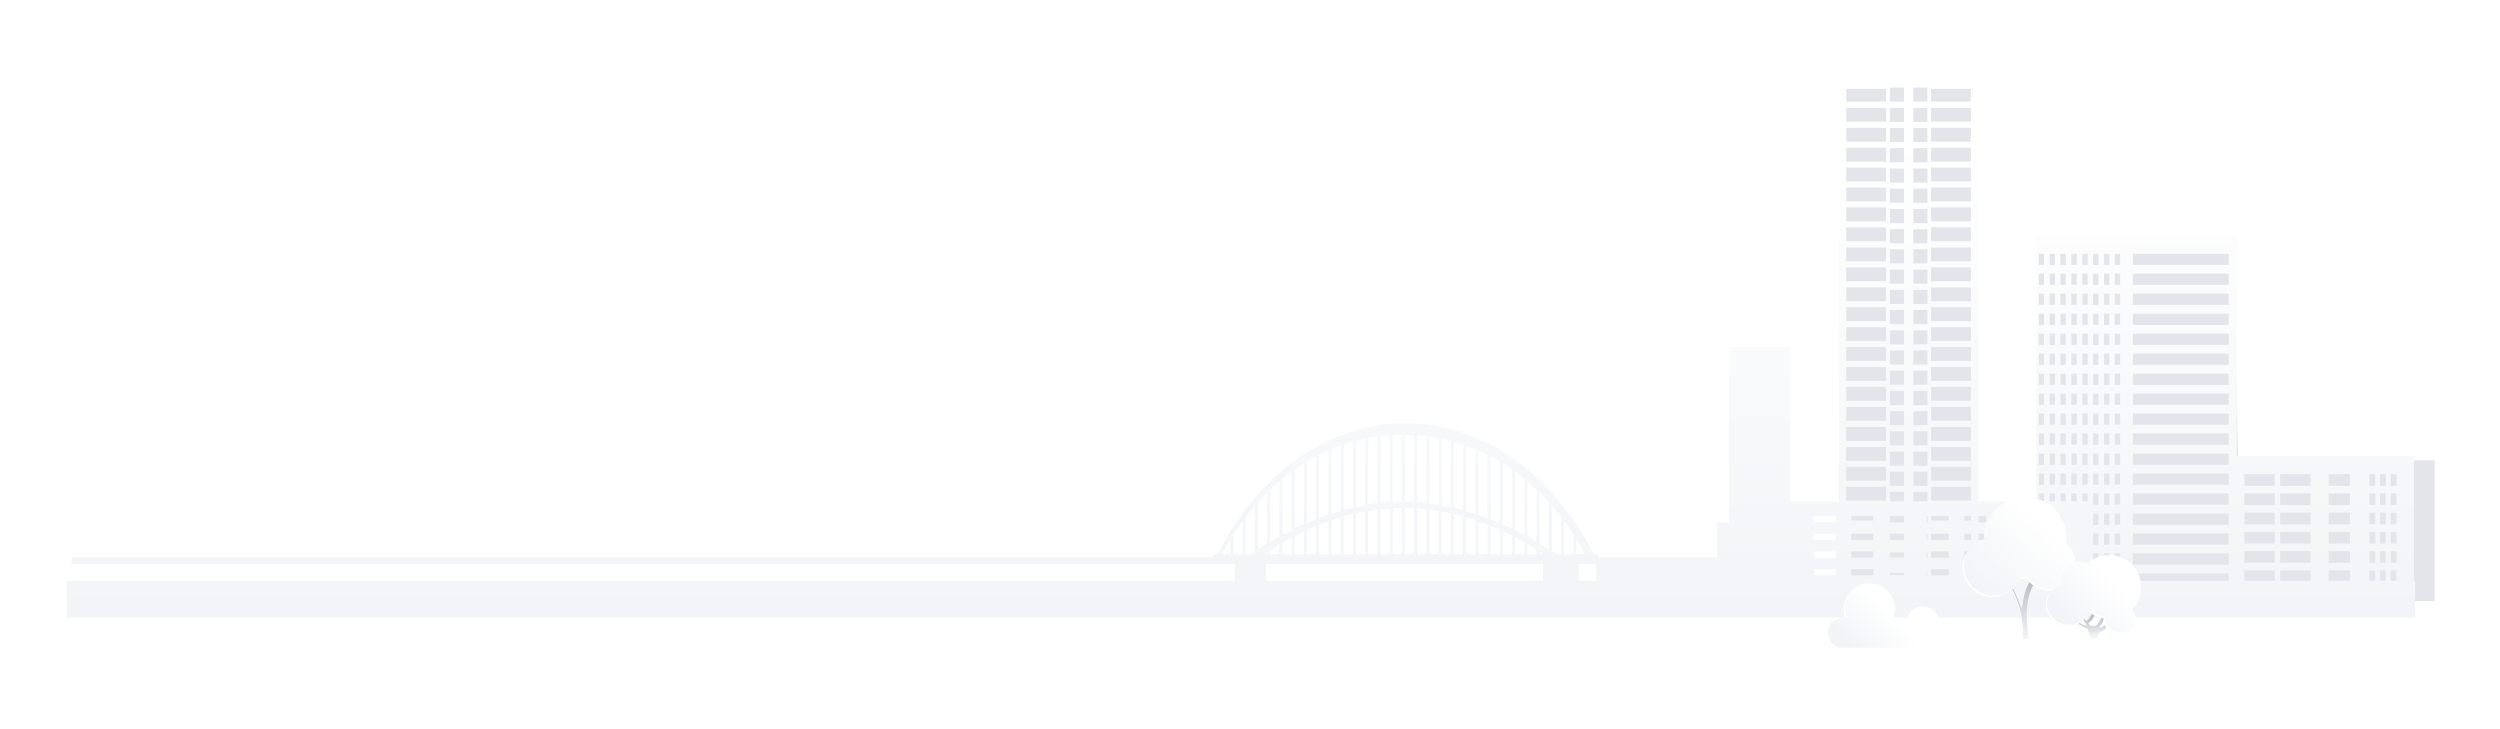 <svg fill="none" xmlns="http://www.w3.org/2000/svg" viewBox="0 0 782 228"><g filter="url(#filter0_d)"><path d="M576.579 9H617.579V145H637.579V62L698.579 63.5L700.079 130H761.579V174H576.579V9Z" fill="#E3E5EA"/><path d="M755.089 167.65V128.66H699.649V59.99H664.439H636.999V76.3V142.8H618.869V6.51H597.029H575.189V142.87H559.859V94.5H540.819V149.45H537.109V160.3H499.939V159.39H498.539C496.789 156.03 494.969 153.02 493.079 150.15C492.799 149.66 492.449 149.24 492.169 148.75C491.189 147.35 490.279 146.09 489.299 144.83C489.019 144.41 488.669 144.06 488.389 143.64C487.409 142.45 486.499 141.33 485.519 140.28C485.239 139.93 484.889 139.58 484.609 139.3C483.629 138.25 482.719 137.34 481.739 136.36C481.459 136.08 481.109 135.8 480.829 135.45C479.849 134.54 478.869 133.7 477.959 132.93C477.679 132.65 477.329 132.44 477.049 132.16C476.069 131.39 475.089 130.69 474.179 129.99C473.899 129.78 473.549 129.57 473.269 129.36C472.289 128.73 471.309 128.1 470.399 127.47C470.119 127.26 469.769 127.12 469.489 126.91C468.509 126.35 467.529 125.79 466.619 125.3C466.339 125.16 465.989 124.95 465.709 124.81C464.729 124.32 463.749 123.9 462.839 123.48C462.559 123.34 462.209 123.2 461.929 123.06C460.949 122.64 459.969 122.29 459.059 121.94C458.709 121.8 458.429 121.73 458.149 121.59C457.169 121.24 456.189 120.96 455.279 120.68C454.999 120.61 454.649 120.47 454.369 120.4C453.389 120.12 452.409 119.91 451.499 119.7C451.149 119.63 450.869 119.56 450.589 119.49C449.539 119.28 448.629 119.14 447.719 119C447.369 118.93 447.089 118.93 446.809 118.86C445.759 118.72 444.779 118.65 443.939 118.58C443.589 118.58 443.309 118.58 443.029 118.51C441.699 118.44 440.649 118.51 440.159 118.51C439.879 118.51 439.669 118.51 439.669 118.51C439.669 118.51 439.529 118.51 439.179 118.51C438.619 118.51 437.639 118.44 436.309 118.51C436.029 118.51 435.679 118.51 435.399 118.58C434.559 118.65 433.579 118.72 432.529 118.86C432.249 118.93 431.899 118.93 431.619 119C430.709 119.14 429.729 119.28 428.749 119.49C428.469 119.56 428.119 119.63 427.839 119.7C426.929 119.91 425.949 120.12 424.969 120.4C424.689 120.47 424.339 120.54 424.059 120.68C423.149 120.96 422.169 121.24 421.189 121.59C420.909 121.66 420.559 121.8 420.279 121.94C419.369 122.29 418.389 122.64 417.409 123.06C417.129 123.2 416.779 123.34 416.499 123.48C415.519 123.9 414.609 124.32 413.629 124.81C413.349 124.95 412.999 125.09 412.719 125.3C411.739 125.79 410.829 126.35 409.849 126.91C409.569 127.12 409.219 127.26 408.939 127.47C407.959 128.03 407.049 128.66 406.069 129.36C405.789 129.57 405.439 129.78 405.159 129.99C404.179 130.69 403.199 131.39 402.289 132.16C402.009 132.44 401.659 132.65 401.379 132.93C400.399 133.7 399.419 134.54 398.509 135.45C398.229 135.73 397.879 136.01 397.599 136.36C396.619 137.27 395.639 138.25 394.729 139.3C394.449 139.65 394.099 140 393.819 140.28C392.839 141.33 391.859 142.45 390.949 143.64C390.669 144.06 390.319 144.41 390.039 144.83C389.059 146.09 388.079 147.42 387.169 148.75C386.889 149.17 386.539 149.66 386.259 150.15C384.369 152.95 382.549 156.03 380.799 159.39H379.399V160.3H22.399V162.47H386.259V167.65H20.859V179.2H755.439V167.72H755.089V167.65ZM747.809 134.33H749.629V137.97H747.809V134.33ZM747.809 140.35H749.629V143.99H747.809V140.35ZM747.809 146.37H749.629V150.01H747.809V146.37ZM747.809 152.39H749.629V156.03H747.809V152.39ZM747.809 158.41H749.629V162.05H747.809V158.41ZM749.559 164.43V167.65H747.739V164.43H749.559ZM744.449 134.33H746.269V137.97H744.449V134.33ZM744.449 140.35H746.269V143.99H744.449V140.35ZM744.449 146.37H746.269V150.01H744.449V146.37ZM744.449 152.39H746.269V156.03H744.449V152.39ZM744.449 158.41H746.269V162.05H744.449V158.41ZM746.269 164.43V167.65H744.449V164.43H746.269ZM741.159 134.33H742.979V137.97H741.159V134.33ZM741.159 140.35H742.979V143.99H741.159V140.35ZM741.159 146.37H742.979V150.01H741.159V146.37ZM741.159 152.39H742.979V156.03H741.159V152.39ZM741.159 158.41H742.979V162.05H741.159V158.41ZM742.979 164.43V167.65H741.159V164.43H742.979ZM728.419 134.33H735.069V137.97H728.419V134.33ZM728.419 140.35H735.069V143.99H728.419V140.35ZM728.419 146.37H735.069V150.01H728.419V146.37ZM728.419 152.39H735.069V156.03H728.419V152.39ZM728.419 158.41H735.069V162.05H728.419V158.41ZM735.069 164.43V167.65H728.419V164.43H735.069ZM713.229 134.33H722.749V137.97H713.229V134.33ZM713.229 140.35H722.749V143.99H713.229V140.35ZM713.229 146.37H722.749V150.01H713.229V146.37ZM713.229 152.39H722.749V156.03H713.229V152.39ZM713.229 158.41H722.749V162.05H713.229V158.41ZM722.749 164.43V167.65H713.229V164.43H722.749ZM702.029 134.33H711.549V137.97H702.029V134.33V134.33ZM702.029 140.35H711.549V143.99H702.029V140.35V140.35ZM702.029 146.37H711.549V150.01H702.029V146.37V146.37ZM702.029 152.39H711.549V156.03H702.029V152.39V152.39ZM702.029 158.41H711.549V162.05H702.029V158.41V158.41ZM711.549 164.43V167.65H702.029V164.43H711.549ZM667.169 65.38H697.129V68.88H667.169V65.38ZM667.169 71.61H697.129V75.11H667.169V71.61ZM667.169 77.84H697.129V81.34H667.169V77.84ZM667.169 84.14H697.129V87.64H667.169V84.14ZM667.169 90.37H697.129V93.87H667.169V90.37ZM667.169 96.6H697.129V100.1H667.169V96.6ZM667.169 102.9H697.129V106.4H667.169V102.9ZM667.169 109.13H697.129V112.63H667.169V109.13ZM667.169 115.36H697.129V118.86H667.169V115.36ZM667.169 121.59H697.129V125.09H667.169V121.59ZM667.169 127.89H697.129V131.39H667.169V127.89ZM667.169 134.12H697.129V137.62H667.169V134.12ZM667.169 140.35H697.129V143.85H667.169V140.35ZM667.169 146.65H697.129V150.15H667.169V146.65ZM667.169 152.88H697.129V156.38H667.169V152.88ZM667.169 159.11H697.129V162.61H667.169V159.11ZM697.129 165.41V167.65H667.169V165.41H697.129ZM661.499 65.38H663.179V68.88H661.499V65.38ZM661.499 71.61H663.179V75.11H661.499V71.61ZM661.499 77.84H663.179V81.34H661.499V77.84ZM661.499 84.14H663.179V87.64H661.499V84.14ZM661.499 90.37H663.179V93.87H661.499V90.37ZM661.499 96.6H663.179V100.1H661.499V96.6ZM661.499 102.9H663.179V106.4H661.499V102.9ZM661.499 109.13H663.179V112.63H661.499V109.13ZM661.499 115.36H663.179V118.86H661.499V115.36ZM661.499 121.59H663.179V125.09H661.499V121.59ZM661.499 127.89H663.179V131.39H661.499V127.89ZM661.499 134.12H663.179V137.62H661.499V134.12ZM661.499 140.35H663.179V143.85H661.499V140.35ZM661.499 146.65H663.179V150.15H661.499V146.65ZM661.499 152.88H663.179V156.38H661.499V152.88ZM661.499 159.11H663.179V162.61H661.499V159.11ZM663.179 165.41V167.65H661.499V165.41H663.179ZM585.969 152.95V154.91H579.109V152.95H585.969ZM579.109 148.82V147.42H585.969V148.82H579.109ZM585.969 158.48V160.44H579.109V158.48H585.969ZM585.969 164.01V165.97H579.109V164.01H585.969ZM602.909 152.95V154.91H602.629V152.95H602.909ZM602.699 149.38V147.42H602.979V149.38H602.699ZM602.909 158.83V160.37H602.629V158.83H602.909ZM602.909 165.2V165.9H602.629V165.2H602.909ZM616.559 152.95V154.91H614.459V152.95H616.559ZM614.459 148.82V147.42H616.559V148.82H614.459ZM616.559 158.48V160.44H614.459V158.48H616.559ZM616.559 164.01V165.97H614.459V164.01H616.559ZM639.379 152.95V154.91H638.049V152.95H639.379ZM638.049 149.38V147.42H639.379V149.38H638.049ZM639.379 159.11V160.37H638.049V159.11H639.379ZM639.379 165.41V165.97H638.049V165.41H639.379ZM658.139 65.38H659.819V68.88H658.139V65.38ZM658.139 71.61H659.819V75.11H658.139V71.61ZM658.139 77.84H659.819V81.34H658.139V77.84ZM658.139 84.14H659.819V87.64H658.139V84.14ZM658.139 90.37H659.819V93.87H658.139V90.37ZM658.139 96.6H659.819V100.1H658.139V96.6ZM658.139 102.9H659.819V106.4H658.139V102.9ZM658.139 109.13H659.819V112.63H658.139V109.13ZM658.139 115.36H659.819V118.86H658.139V115.36ZM658.139 121.59H659.819V125.09H658.139V121.59ZM658.139 127.89H659.819V131.39H658.139V127.89ZM658.139 134.12H659.819V137.62H658.139V134.12ZM658.139 140.35H659.819V143.85H658.139V140.35ZM658.139 146.65H659.819V150.15H658.139V146.65ZM658.139 152.88H659.819V156.38H658.139V152.88ZM658.139 159.11H659.819V162.61H658.139V159.11ZM659.749 165.41V167.65H658.069V165.41H659.749ZM654.709 65.38H656.389V68.88H654.709V65.38ZM654.709 71.61H656.389V75.11H654.709V71.61ZM654.709 77.84H656.389V81.34H654.709V77.84ZM654.709 84.14H656.389V87.64H654.709V84.14ZM654.709 90.37H656.389V93.87H654.709V90.37ZM654.709 96.6H656.389V100.1H654.709V96.6ZM654.709 102.9H656.389V106.4H654.709V102.9ZM654.709 109.13H656.389V112.63H654.709V109.13ZM654.709 115.36H656.389V118.86H654.709V115.36ZM654.709 121.59H656.389V125.09H654.709V121.59ZM654.709 127.89H656.389V131.39H654.709V127.89ZM654.709 134.12H656.389V137.62H654.709V134.12ZM654.709 140.35H656.389V143.85H654.709V140.35ZM654.709 146.65H656.389V150.15H654.709V146.65ZM654.709 152.88H656.389V156.38H654.709V152.88ZM654.709 159.11H656.389V162.61H654.709V159.11ZM656.389 165.41V167.65H654.709V165.41H656.389ZM651.349 65.38H653.029V68.88H651.349V65.38ZM651.349 71.61H653.029V75.11H651.349V71.61ZM651.349 77.84H653.029V81.34H651.349V77.84ZM651.349 84.14H653.029V87.64H651.349V84.14ZM651.349 90.37H653.029V93.87H651.349V90.37ZM651.349 96.6H653.029V100.1H651.349V96.6ZM651.349 102.9H653.029V106.4H651.349V102.9ZM651.349 109.13H653.029V112.63H651.349V109.13ZM651.349 115.36H653.029V118.86H651.349V115.36ZM651.349 121.59H653.029V125.09H651.349V121.59ZM651.349 127.89H653.029V131.39H651.349V127.89ZM651.349 134.12H653.029V137.62H651.349V134.12ZM651.349 140.35H653.029V142.8H651.349V140.35ZM647.919 65.38H649.599V68.88H647.919V65.38ZM647.919 71.61H649.599V75.11H647.919V71.61ZM647.919 77.84H649.599V81.34H647.919V77.84ZM647.919 84.14H649.599V87.64H647.919V84.14ZM647.919 90.37H649.599V93.87H647.919V90.37ZM647.919 96.6H649.599V100.1H647.919V96.6ZM647.919 102.9H649.599V106.4H647.919V102.9ZM647.919 109.13H649.599V112.63H647.919V109.13ZM647.919 115.36H649.599V118.86H647.919V115.36ZM647.919 121.59H649.599V125.09H647.919V121.59ZM647.919 127.89H649.599V131.39H647.919V127.89ZM647.919 134.12H649.599V137.62H647.919V134.12ZM647.919 140.35H649.599V142.8H647.919V140.35ZM644.489 65.38H646.169V68.88H644.489V65.38ZM644.489 71.61H646.169V75.11H644.489V71.61ZM644.489 77.84H646.169V81.34H644.489V77.84ZM644.489 84.14H646.169V87.64H644.489V84.14ZM644.489 90.37H646.169V93.87H644.489V90.37ZM644.489 96.6H646.169V100.1H644.489V96.6ZM644.489 102.9H646.169V106.4H644.489V102.9ZM644.489 109.13H646.169V112.63H644.489V109.13ZM644.489 115.36H646.169V118.86H644.489V115.36ZM644.489 121.59H646.169V125.09H644.489V121.59ZM644.489 127.89H646.169V131.39H644.489V127.89ZM644.489 134.12H646.169V137.62H644.489V134.12ZM644.489 140.35H646.169V142.8H644.489V140.35ZM644.489 147.42H644.839V149.38H644.489V147.42ZM644.489 152.95H644.839V154.91H644.489V152.95ZM644.489 159.11H644.839V160.37H644.489V159.11ZM644.489 165.41H644.839V165.97H644.489V165.41ZM641.129 65.38H642.809V68.88H641.129V65.38ZM641.129 71.61H642.809V75.11H641.129V71.61ZM641.129 77.84H642.809V81.34H641.129V77.84ZM641.129 84.14H642.809V87.64H641.129V84.14ZM641.129 90.37H642.809V93.87H641.129V90.37ZM641.129 96.6H642.809V100.1H641.129V96.6ZM641.129 102.9H642.809V106.4H641.129V102.9ZM641.129 109.13H642.809V112.63H641.129V109.13ZM641.129 115.36H642.809V118.86H641.129V115.36ZM641.129 121.59H642.809V125.09H641.129V121.59ZM641.129 127.89H642.809V131.39H641.129V127.89ZM641.129 134.12H642.809V137.62H641.129V134.12ZM641.129 140.35H642.809V142.8H641.129V140.35ZM641.129 147.42H642.809V149.38H641.129V147.42ZM641.129 152.95H642.809V154.91H641.129V152.95ZM641.129 159.11H642.809V160.37H641.129V159.11ZM641.129 165.41H642.809V165.97H641.129V165.41ZM637.699 65.38H639.379V68.88H637.699V65.38ZM637.699 71.61H639.379V75.11H637.699V71.61ZM637.699 77.84H639.379V81.34H637.699V77.84ZM637.699 84.14H639.379V87.64H637.699V84.14ZM637.699 90.37H639.379V93.87H637.699V90.37ZM637.699 96.6H639.379V100.1H637.699V96.6ZM637.699 102.9H639.379V106.4H637.699V102.9ZM637.699 109.13H639.379V112.63H637.699V109.13ZM637.699 115.36H639.379V118.86H637.699V115.36ZM637.699 121.59H639.379V125.09H637.699V121.59ZM637.699 127.89H639.379V131.39H637.699V127.89ZM637.699 134.12H639.379V137.62H637.699V134.12ZM637.699 140.35H639.379V142.8H637.699V140.35ZM626.219 147.42H633.079V149.38H626.219V147.42ZM626.219 152.95H633.079V154.91H626.219V152.95ZM626.219 158.48H633.079V160.44H626.219V158.48ZM626.219 164.01H633.079V165.97H626.219V164.01ZM618.869 147.42H621.319V149.38H618.869V147.42ZM618.869 152.95H621.319V154.91H618.869V152.95ZM618.869 158.48H621.319V160.44H618.869V158.48ZM618.869 164.01H621.319V165.97H618.869V164.01ZM604.029 13.79H616.489V17.78H604.029V13.79ZM604.029 19.74H616.489V24.08H604.029V19.74ZM604.029 25.97H616.489V30.31H604.029V25.97ZM604.029 32.2H616.489V36.54H604.029V32.2ZM604.029 38.43H616.489V42.77H604.029V38.43ZM604.029 44.66H616.489V49H604.029V44.66ZM604.029 50.89H616.489V55.23H604.029V50.89ZM604.029 57.12H616.489V61.46H604.029V57.12ZM604.029 63.42H616.489V67.76H604.029V63.42ZM604.029 69.65H616.489V73.99H604.029V69.65ZM604.029 75.88H616.489V80.22H604.029V75.88ZM604.029 82.11H616.489V86.45H604.029V82.11ZM604.029 88.34H616.489V92.68H604.029V88.34ZM604.029 94.57H616.489V98.91H604.029V94.57ZM604.029 100.8H616.489V105.14H604.029V100.8ZM604.029 107.03H616.489V111.37H604.029V107.03ZM604.029 113.26H616.489V117.6H604.029V113.26ZM604.029 119.56H616.489V123.9H604.029V119.56ZM604.029 125.79H616.489V130.13H604.029V125.79ZM604.029 132.02H616.489V136.36H604.029V132.02ZM604.029 138.25H616.489V142.59H604.029V138.25ZM604.029 147.42H609.559V148.82H604.029V147.42ZM604.029 152.95H609.559V154.91H604.029V152.95ZM604.029 158.48H609.559V160.44H604.029V158.48ZM604.029 164.01H609.559V165.97H604.029V164.01ZM598.499 13.37H602.909V17.78H598.499V13.37ZM598.499 19.74H602.909V24.15H598.499V19.74ZM598.499 26.04H602.909V30.45H598.499V26.04ZM598.499 32.34H602.909V36.75H598.499V32.34ZM598.499 38.71H602.909V43.12H598.499V38.71ZM598.499 45.01H602.909V49.42H598.499V45.01ZM598.499 51.38H602.909V55.79H598.499V51.38ZM598.499 57.68H602.909V62.09H598.499V57.68ZM598.499 63.98H602.909V68.39H598.499V63.98ZM598.499 70.35H602.909V74.76H598.499V70.35ZM598.499 76.65H602.909V81.06H598.499V76.65ZM598.499 82.95H602.909V87.36H598.499V82.95ZM598.499 89.32H602.909V93.73H598.499V89.32ZM598.499 95.62H602.909V100.03H598.499V95.62ZM598.499 101.92H602.909V106.33H598.499V101.92ZM598.499 108.29H602.909V112.7H598.499V108.29ZM598.499 114.59H602.909V119H598.499V114.59ZM598.499 120.89H602.909V125.3H598.499V120.89ZM598.499 127.26H602.909V131.67H598.499V127.26ZM598.499 133.56H602.909V137.97H598.499V133.56ZM598.499 139.86H602.909V142.8H598.499V139.86ZM591.149 13.37H595.559V17.78H591.149V13.37ZM591.149 19.74H595.559V24.15H591.149V19.74ZM591.149 26.04H595.559V30.45H591.149V26.04ZM591.149 32.34H595.559V36.75H591.149V32.34ZM591.149 38.71H595.559V43.12H591.149V38.71ZM591.149 45.01H595.559V49.42H591.149V45.01ZM591.149 51.38H595.559V55.79H591.149V51.38ZM591.149 57.68H595.559V62.09H591.149V57.68ZM591.149 63.98H595.559V68.39H591.149V63.98ZM591.149 70.35H595.559V74.76H591.149V70.35ZM591.149 76.65H595.559V81.06H591.149V76.65ZM591.149 82.95H595.559V87.36H591.149V82.95ZM591.149 89.32H595.559V93.73H591.149V89.32ZM591.149 95.62H595.559V100.03H591.149V95.62ZM591.149 101.92H595.559V106.33H591.149V101.92ZM591.149 108.29H595.559V112.7H591.149V108.29ZM591.149 114.59H595.559V119H591.149V114.59ZM591.149 120.89H595.559V125.3H591.149V120.89ZM591.149 127.26H595.559V131.67H591.149V127.26ZM591.149 133.56H595.559V137.97H591.149V133.56ZM591.149 139.86H595.559V142.8H591.149V139.86ZM591.149 147.42H595.559V149.38H591.149V147.42ZM591.149 152.95H595.559V154.91H591.149V152.95ZM591.149 158.83H595.559V160.37H591.149V158.83ZM591.149 165.2H595.559V165.9H591.149V165.2ZM577.499 13.79H589.959V17.78H577.499V13.79ZM577.499 19.74H589.959V24.08H577.499V19.74ZM577.499 25.97H589.959V30.31H577.499V25.97ZM577.499 32.2H589.959V36.54H577.499V32.2ZM577.499 38.43H589.959V42.77H577.499V38.43ZM577.499 44.66H589.959V49H577.499V44.66ZM577.499 50.89H589.959V55.23H577.499V50.89ZM577.499 57.12H589.959V61.46H577.499V57.12ZM577.499 63.42H589.959V67.76H577.499V63.42ZM577.499 69.65H589.959V73.99H577.499V69.65ZM577.499 75.88H589.959V80.22H577.499V75.88ZM577.499 82.11H589.959V86.45H577.499V82.11ZM577.499 88.34H589.959V92.68H577.499V88.34ZM577.499 94.57H589.959V98.91H577.499V94.57ZM577.499 100.8H589.959V105.14H577.499V100.8ZM577.499 107.03H589.959V111.37H577.499V107.03ZM577.499 113.26H589.959V117.6H577.499V113.26ZM577.499 119.56H589.959V123.9H577.499V119.56ZM577.499 125.79H589.959V130.13H577.499V125.79ZM577.499 132.02H589.959V136.36H577.499V132.02ZM577.499 138.25H589.959V142.59H577.499V138.25ZM567.349 147.42H574.209V149.38H567.349V147.42ZM567.349 152.95H574.209V154.91H567.349V152.95ZM567.349 158.48H574.209V160.44H567.349V158.48ZM567.349 164.01H574.209V165.97H567.349V164.01ZM499.309 162.47V167.65H493.779V162.47H499.309ZM493.079 154.56C494.409 156.66 495.319 158.41 495.809 159.32H493.079V154.56ZM489.299 148.96C490.419 150.43 491.329 151.83 492.169 153.09V159.39H489.299V148.96ZM485.449 144.2C486.499 145.39 487.479 146.58 488.319 147.7V159.39H486.709C486.289 159.11 485.869 158.83 485.449 158.48V144.2V144.2ZM481.599 140.07C482.649 141.05 483.559 142.1 484.469 143.08V157.85C483.489 157.22 482.509 156.59 481.599 156.03V140.07ZM481.599 158.62C482.019 158.9 482.369 159.11 482.649 159.32H481.599V158.62ZM477.749 136.57C478.729 137.41 479.709 138.32 480.619 139.16V155.4C479.639 154.84 478.659 154.28 477.749 153.72V136.57ZM477.749 156.24C478.869 156.87 479.779 157.5 480.619 158.06V159.39H477.749V156.24ZM473.969 133.56C474.949 134.26 475.929 135.03 476.839 135.8V153.3C475.859 152.81 474.879 152.25 473.969 151.83V133.56ZM473.969 154.07C475.019 154.63 475.999 155.12 476.839 155.68V159.39H473.969V154.07ZM470.119 130.9C471.099 131.53 472.079 132.16 472.989 132.86V151.34C472.009 150.85 471.029 150.43 470.119 150.01V130.9ZM470.119 152.18C471.099 152.67 472.079 153.09 472.989 153.58V159.39H470.119V152.18ZM466.269 128.73C467.249 129.22 468.229 129.78 469.139 130.34V149.59C468.159 149.17 467.179 148.75 466.269 148.4V128.73ZM466.269 150.5C467.249 150.92 468.229 151.34 469.139 151.76V159.39H466.269V150.5ZM462.419 126.84C463.399 127.26 464.379 127.75 465.289 128.24V148.05C464.309 147.7 463.329 147.35 462.419 147V126.84ZM462.419 149.1C463.399 149.45 464.379 149.8 465.289 150.15V159.39H462.419V149.1ZM458.639 125.37C459.619 125.72 460.599 126.07 461.509 126.49V146.79C460.529 146.44 459.549 146.16 458.639 145.88V125.37ZM458.639 147.84C459.619 148.12 460.599 148.47 461.509 148.75V159.39H458.639V147.84ZM454.789 124.11C455.769 124.39 456.749 124.67 457.659 125.02V145.6C456.679 145.32 455.699 145.11 454.789 144.83V124.11ZM454.789 146.79C455.769 147 456.749 147.28 457.659 147.56V159.39H454.789V146.79ZM450.939 123.2C451.919 123.41 452.899 123.62 453.809 123.9V144.69C452.829 144.48 451.849 144.27 450.939 144.13V123.2ZM450.939 146.02C451.919 146.23 452.899 146.37 453.809 146.58V159.39H450.939V146.02ZM447.159 122.57C448.139 122.71 449.119 122.85 450.029 123.06V143.92C448.979 143.71 448.069 143.57 447.159 143.5V122.57ZM447.159 145.39C448.139 145.53 449.119 145.67 450.029 145.81V159.32H447.159V145.39ZM443.309 122.15C444.289 122.22 445.269 122.29 446.179 122.43V143.29C445.129 143.15 444.149 143.08 443.309 143.01V122.15ZM443.309 145.04C444.289 145.11 445.269 145.18 446.179 145.32V159.39H443.309V145.04ZM439.459 122.01C440.439 122.01 441.419 122.08 442.329 122.08V142.94C440.929 142.87 439.949 142.87 439.459 142.87V122.01ZM439.459 144.9C440.439 144.9 441.419 144.97 442.329 144.97V159.39H439.459V144.9ZM435.609 122.08C436.589 122.01 437.499 122.01 438.479 122.01V142.87C437.919 142.87 436.939 142.87 435.609 142.94V122.08ZM435.609 144.97C436.589 144.9 437.499 144.9 438.479 144.9V159.39H435.609V144.97ZM431.829 122.43C432.809 122.29 433.719 122.22 434.699 122.15V143.01C433.859 143.08 432.879 143.15 431.829 143.29V122.43ZM431.829 145.32C432.809 145.18 433.719 145.11 434.699 145.04V159.39H431.829V145.32ZM427.979 122.99C428.959 122.78 429.869 122.64 430.849 122.5V143.36C429.939 143.5 428.959 143.64 427.979 143.78V122.99ZM427.979 145.81C428.959 145.67 429.869 145.53 430.849 145.39V159.39H427.979V145.81ZM424.129 123.9C425.109 123.62 426.019 123.41 426.999 123.2V144.06C426.089 144.2 425.109 144.41 424.129 144.62V123.9ZM424.129 146.58C425.109 146.37 426.019 146.16 426.999 146.02V159.39H424.129V146.58ZM420.349 125.02C421.329 124.67 422.239 124.39 423.219 124.11V144.83C422.309 145.04 421.329 145.32 420.349 145.6V125.02ZM420.349 147.56C421.329 147.28 422.239 147.07 423.219 146.79V159.39H420.349V147.56ZM416.499 126.49C417.409 126.07 418.389 125.72 419.369 125.37V145.88C418.459 146.16 417.479 146.44 416.499 146.79V126.49ZM416.499 148.75C417.409 148.4 418.389 148.12 419.369 147.84V159.39H416.499V148.75ZM412.649 128.24C413.559 127.75 414.539 127.33 415.519 126.84V147C414.539 147.35 413.629 147.63 412.649 148.05V128.24ZM412.649 150.15C413.559 149.8 414.539 149.45 415.519 149.1V159.39H412.649V150.15ZM408.799 130.34C409.709 129.78 410.689 129.22 411.669 128.73V148.4C410.689 148.75 409.779 149.17 408.799 149.59V130.34ZM408.799 151.76C409.709 151.34 410.689 150.92 411.669 150.5V159.39H408.799V151.76ZM405.019 132.86C405.929 132.23 406.909 131.53 407.889 130.9V149.94C406.909 150.36 405.999 150.78 405.019 151.27V132.86ZM405.019 153.58C405.929 153.09 406.909 152.67 407.889 152.18V159.39H405.019V153.58ZM401.169 135.8C402.079 135.03 403.059 134.26 404.039 133.56V151.83C403.059 152.32 402.149 152.81 401.169 153.3V135.8ZM401.169 155.68C402.079 155.19 403.059 154.63 404.039 154.07V159.39H401.169V155.68ZM397.319 139.16C398.229 138.25 399.209 137.41 400.189 136.57V153.79C399.209 154.35 398.299 154.84 397.319 155.47V139.16ZM397.319 158.06C398.159 157.5 399.139 156.94 400.189 156.24V159.39H397.319V158.06ZM393.539 143.15C394.449 142.17 395.429 141.12 396.409 140.14V156.03C395.429 156.59 394.519 157.22 393.539 157.85V143.15ZM396.409 158.62V159.32H395.359C395.639 159.18 395.989 158.9 396.409 158.62ZM389.689 147.7C390.599 146.58 391.509 145.39 392.559 144.2V158.55C392.139 158.83 391.719 159.11 391.299 159.46H389.689V147.7V147.7ZM385.839 153.09C386.679 151.83 387.659 150.43 388.709 148.96V159.39H385.839V153.09ZM382.199 159.39C382.689 158.41 383.599 156.73 384.929 154.63V159.39H382.199ZM395.989 162.47H482.649V167.65H395.989V162.47Z" fill="url(#paint0_linear)"/><g filter="url(#filter1_d)"><path d="M637.069 172.76C631.959 177.87 634.689 191.24 634.689 191.24H632.519C633.009 180.46 627.829 173.53 627.829 173.53L628.249 172.83C629.509 174.58 631.609 178.85 632.169 181.02C632.169 181.09 632.309 181.09 632.379 181.02C632.939 174.16 636.019 170.87 638.609 168.98C640.639 170.31 639.939 169.82 637.069 172.76Z" fill="url(#paint1_linear)"/><path d="M634.619 190.96C634.619 191.17 634.689 191.24 634.689 191.24H632.519C633.009 180.46 627.829 173.53 627.829 173.53L628.249 172.83 628.319 172.9 628.109 173.18C628.109 173.18 633.289 180.18 632.799 190.89H634.619V190.96zM632.379 180.6C632.869 175.49 634.829 172.41 636.859 170.45 634.829 172.48 633.009 175.63 632.589 180.74 632.589 180.81 632.449 180.88 632.379 180.74 632.379 180.74 632.379 180.67 632.379 180.6z" fill="#fff"/><path d="M646.239 161.07C646.309 160.44 646.379 159.88 646.379 159.25C646.379 152.18 640.639 146.44 633.569 146.44C626.499 146.44 620.759 152.18 620.759 159.25C620.759 159.39 620.759 159.46 620.759 159.6C616.839 160.65 613.969 164.22 613.969 168.49C613.969 173.6 618.099 177.73 623.209 177.73C627.129 177.73 630.419 175.35 631.819 171.92C632.379 171.99 633.009 172.06 633.569 172.06C633.779 172.06 633.919 172.06 634.129 172.06C635.599 174.3 638.189 175.84 641.059 175.84C645.609 175.84 649.319 172.13 649.319 167.58C649.319 164.92 648.129 162.54 646.239 161.07Z" fill="url(#paint2_linear)"/><path d="M621.039 159.11C620.899 159.11 620.829 159.18 620.689 159.18 620.689 156.24 621.669 153.51 623.349 151.34 621.879 153.44 620.969 155.96 620.969 158.76 621.039 158.9 621.039 158.97 621.039 159.11zM630.909 173.6C629.229 176.05 626.429 177.73 623.209 177.73 618.099 177.73 613.969 173.6 613.969 168.49 613.969 166.46 614.669 164.5 615.789 163.03 614.879 164.5 614.319 166.18 614.319 168.07 614.319 173.18 618.449 177.31 623.559 177.31 626.569 177.31 629.229 175.84 630.909 173.6zM647.919 172.13C646.449 174.3 643.929 175.77 641.059 175.77 638.189 175.77 635.599 174.3 634.129 171.99 633.919 171.99 633.779 171.99 633.569 171.99 633.009 171.99 632.449 171.92 631.889 171.85 631.959 171.71 632.029 171.57 632.099 171.43 632.659 171.5 633.289 171.57 633.849 171.57 634.059 171.57 634.199 171.57 634.409 171.57 635.879 173.81 638.469 175.35 641.339 175.35 644.069 175.35 646.379 174.09 647.919 172.13z" fill="#fff"/><path d="M663.109 180.6H662.409C662.689 182.77 660.379 183.47 660.379 183.47C660.589 181.65 660.309 180.32 660.309 180.32L659.399 180.6C659.399 180.6 659.679 183.33 659.259 184.8C658.909 186.13 657.999 187.04 656.739 187.32V187.04C659.539 184.38 657.789 178.43 657.789 178.43L657.019 178.36C658.559 184.17 655.969 186.41 655.549 186.76H654.079C653.799 186.62 653.519 186.34 653.169 185.99C655.619 184.45 655.409 181.58 655.409 181.37C655.409 181.16 655.199 179.83 655.199 179.83L654.499 180.11C655.199 183.12 652.609 185.29 652.609 185.29C652.469 185.08 652.329 184.87 652.119 184.59C650.789 182.42 651.909 180.25 651.909 180.25C651.909 180.25 652.959 175.56 651.349 180.32C650.089 183.96 651.699 185.92 652.609 186.69C649.179 186.13 648.969 182.91 649.039 181.65C649.109 180.39 648.339 182.07 648.339 182.07C648.129 186.9 652.329 187.6 652.609 187.95C652.889 188.3 653.659 190.75 653.659 190.75H656.249L656.459 188.93C656.459 188.93 658.909 188.51 659.819 185.71C659.959 185.29 660.099 184.8 660.169 184.38C662.759 183.4 663.109 180.6 663.109 180.6Z" fill="url(#paint3_linear)"/><path d="M652.889 186.48C652.609 186.41 652.329 186.34 652.119 186.27 651.279 185.29 650.299 183.4 651.349 180.39 652.119 178.22 652.259 178.01 652.259 178.43 652.119 178.78 651.909 179.27 651.629 180.11 650.439 183.68 652.049 185.71 652.889 186.48zM653.029 184.94C653.729 184.17 655.059 182.42 654.499 180.11L654.849 179.97C655.339 182.56 653.449 184.52 653.029 184.94z" fill="#fff"/><path d="M653.939 190.54H656.249L656.179 190.82H653.589C653.589 190.82 652.819 188.37 652.539 188.02 652.259 187.67 648.129 186.97 648.339 182.14 648.339 182.14 648.759 181.23 648.969 181.3 648.829 181.58 648.689 181.86 648.689 181.86 648.479 186.69 652.679 187.39 652.959 187.74 653.169 188.09 653.939 190.54 653.939 190.54zM657.369 178.43C658.629 183.4 656.669 185.71 656.039 186.34 656.879 185.36 658.209 182.98 657.019 178.43H657.369zM657.019 186.69V186.97C657.579 186.9 658.069 186.62 658.489 186.27 658.069 186.83 657.439 187.18 656.739 187.32L656.809 187.04C656.809 186.9 656.879 186.83 657.019 186.69z" fill="#fff"/><path d="M669.759 174.58C669.759 169.05 665.279 164.64 659.819 164.64C657.369 164.64 655.059 165.55 653.309 167.02C652.609 166.81 651.909 166.67 651.139 166.67C647.289 166.67 644.139 169.82 644.139 173.67C644.139 173.81 644.139 174.02 644.139 174.16C641.619 175.14 639.869 177.52 639.869 180.25C639.869 183.89 643.019 186.83 646.869 186.83C649.949 186.83 652.609 184.94 653.519 182.35C654.779 183.4 656.389 184.17 658.069 184.45C658.069 184.52 658.069 184.59 658.069 184.59C658.069 187.18 660.309 189.28 663.109 189.28C665.909 189.28 668.149 187.18 668.149 184.59C668.149 183.47 667.729 182.42 666.959 181.58C668.709 179.76 669.759 177.31 669.759 174.58Z" fill="url(#paint4_linear)"/><path d="M644.209 173.95C644.209 173.88 644.209 173.74 644.209 173.67 644.209 171.64 645.049 169.89 646.379 168.63 645.259 169.89 644.559 171.5 644.559 173.32 644.559 173.46 644.559 173.67 644.559 173.81 644.419 173.81 644.349 173.88 644.209 173.95zM647.289 186.41C649.179 186.41 650.929 185.71 652.189 184.52 650.929 185.92 649.039 186.76 646.939 186.76 643.089 186.76 639.939 183.82 639.939 180.18 639.939 178.29 640.779 176.61 642.109 175.42 640.989 176.54 640.359 178.08 640.359 179.76 640.289 183.47 643.439 186.41 647.289 186.41zM666.889 187.53C665.979 188.58 664.579 189.21 663.039 189.21 660.239 189.21 657.999 187.11 657.999 184.52 657.999 184.45 657.999 184.45 657.999 184.38 656.389 184.1 654.849 183.4 653.589 182.42 653.659 182.28 653.729 182.07 653.799 181.93 655.129 182.98 656.669 183.75 658.349 184.03 658.349 184.1 658.349 184.17 658.349 184.17 658.349 186.76 660.589 188.86 663.389 188.86 664.789 188.86 665.979 188.37 666.889 187.53z" fill="#fff"/><path d="M607.529 186.97C607.179 186.97 606.829 187.04 606.479 187.11C606.549 186.69 606.619 186.27 606.619 185.85C606.619 182.98 604.309 180.67 601.439 180.67C598.709 180.67 596.399 182.84 596.259 185.57C595.349 184.73 594.089 184.17 592.759 184.17C592.619 184.17 592.479 184.17 592.339 184.17C592.619 183.33 592.759 182.49 592.759 181.51C592.759 177.1 589.189 173.46 584.709 173.46C580.299 173.46 576.659 177.03 576.659 181.51C576.659 182.56 576.869 183.54 577.219 184.45C576.869 184.38 576.589 184.38 576.239 184.38C573.509 184.38 571.339 186.62 571.339 189.28C571.339 191.17 572.389 192.85 573.999 193.62H609.138C610.328 193.06 611.098 191.8 611.098 190.4C611.168 188.58 609.558 186.97 607.529 186.97Z" fill="url(#paint5_linear)"/><path d="M577.079 184.03C576.799 183.26 576.729 182.42 576.729 181.58 576.729 179.27 577.709 177.24 579.249 175.77 577.919 177.17 577.149 179.06 577.149 181.16 577.149 182.21 577.359 183.19 577.709 184.1 577.499 184.1 577.289 184.1 577.079 184.03zM596.679 185.15C596.609 185.08 596.469 184.94 596.329 184.87 596.539 183.75 597.169 182.7 598.009 181.93 597.239 182.84 596.749 183.96 596.679 185.15zM573.999 193.76C572.389 192.92 571.339 191.31 571.339 189.35 571.339 187.88 571.969 186.62 572.949 185.71 572.179 186.55 571.759 187.67 571.759 188.93 571.759 190.82 572.879 192.64 575.259 193.69H573.999V193.76z" fill="#fff"/></g></g><defs><linearGradient id="paint0_linear" x1="388.139" y1="179.614" x2="388.139" y2="27.397" gradientUnits="userSpaceOnUse"><stop stop-color="#F2F4F7"/><stop offset="1" stop-color="#fff"/></linearGradient><linearGradient id="paint1_linear" x1="634.212" y1="190.702" x2="633.825" y2="173.759" gradientUnits="userSpaceOnUse"><stop stop-color="#F2F4F7"/><stop offset="1" stop-color="#BDBFC7"/></linearGradient><linearGradient id="paint2_linear" x1="621.732" y1="177.277" x2="640.972" y2="155.889" gradientUnits="userSpaceOnUse"><stop stop-color="#F2F4F7"/><stop offset="1" stop-color="#fff"/></linearGradient><linearGradient id="paint3_linear" x1="655.7" y1="189.909" x2="655.7" y2="184.147" gradientUnits="userSpaceOnUse"><stop stop-color="#F2F4F7"/><stop offset="1" stop-color="#BDBFC7"/></linearGradient><linearGradient id="paint4_linear" x1="648.016" y1="186.682" x2="661.851" y2="172.847" gradientUnits="userSpaceOnUse"><stop stop-color="#F2F4F7"/><stop offset="1" stop-color="#fff"/></linearGradient><linearGradient id="paint5_linear" x1="582.729" y1="196.358" x2="593.441" y2="185.647" gradientUnits="userSpaceOnUse"><stop stop-color="#F2F4F7"/><stop offset="1" stop-color="#fff"/></linearGradient><filter id="filter0_d" x=".859" y=".51" width="780.72" height="227.25" filterUnits="userSpaceOnUse" color-interpolation-filters="sRGB"><feFlood flood-opacity="0" result="BackgroundImageFix"/><feColorMatrix in="SourceAlpha" values="0 0 0 0 0 0 0 0 0 0 0 0 0 0 0 0 0 0 127 0"/><feOffset dy="14"/><feGaussianBlur stdDeviation="10"/><feColorMatrix values="0 0 0 0 0.741 0 0 0 0 0.749 0 0 0 0 0.78 0 0 0 0.3 0"/><feBlend in2="BackgroundImageFix" result="effect1_dropShadow"/><feBlend in="SourceGraphic" in2="effect1_dropShadow" result="shape"/></filter><filter id="filter1_d" x="557.339" y="127.44" width="126.42" height="75.32" filterUnits="userSpaceOnUse" color-interpolation-filters="sRGB"><feFlood flood-opacity="0" result="BackgroundImageFix"/><feColorMatrix in="SourceAlpha" values="0 0 0 0 0 0 0 0 0 0 0 0 0 0 0 0 0 0 127 0"/><feOffset dy="-5"/><feGaussianBlur stdDeviation="7"/><feColorMatrix values="0 0 0 0 0.741 0 0 0 0 0.749 0 0 0 0 0.78 0 0 0 0.2 0"/><feBlend in2="BackgroundImageFix" result="effect1_dropShadow"/><feBlend in="SourceGraphic" in2="effect1_dropShadow" result="shape"/></filter></defs></svg>